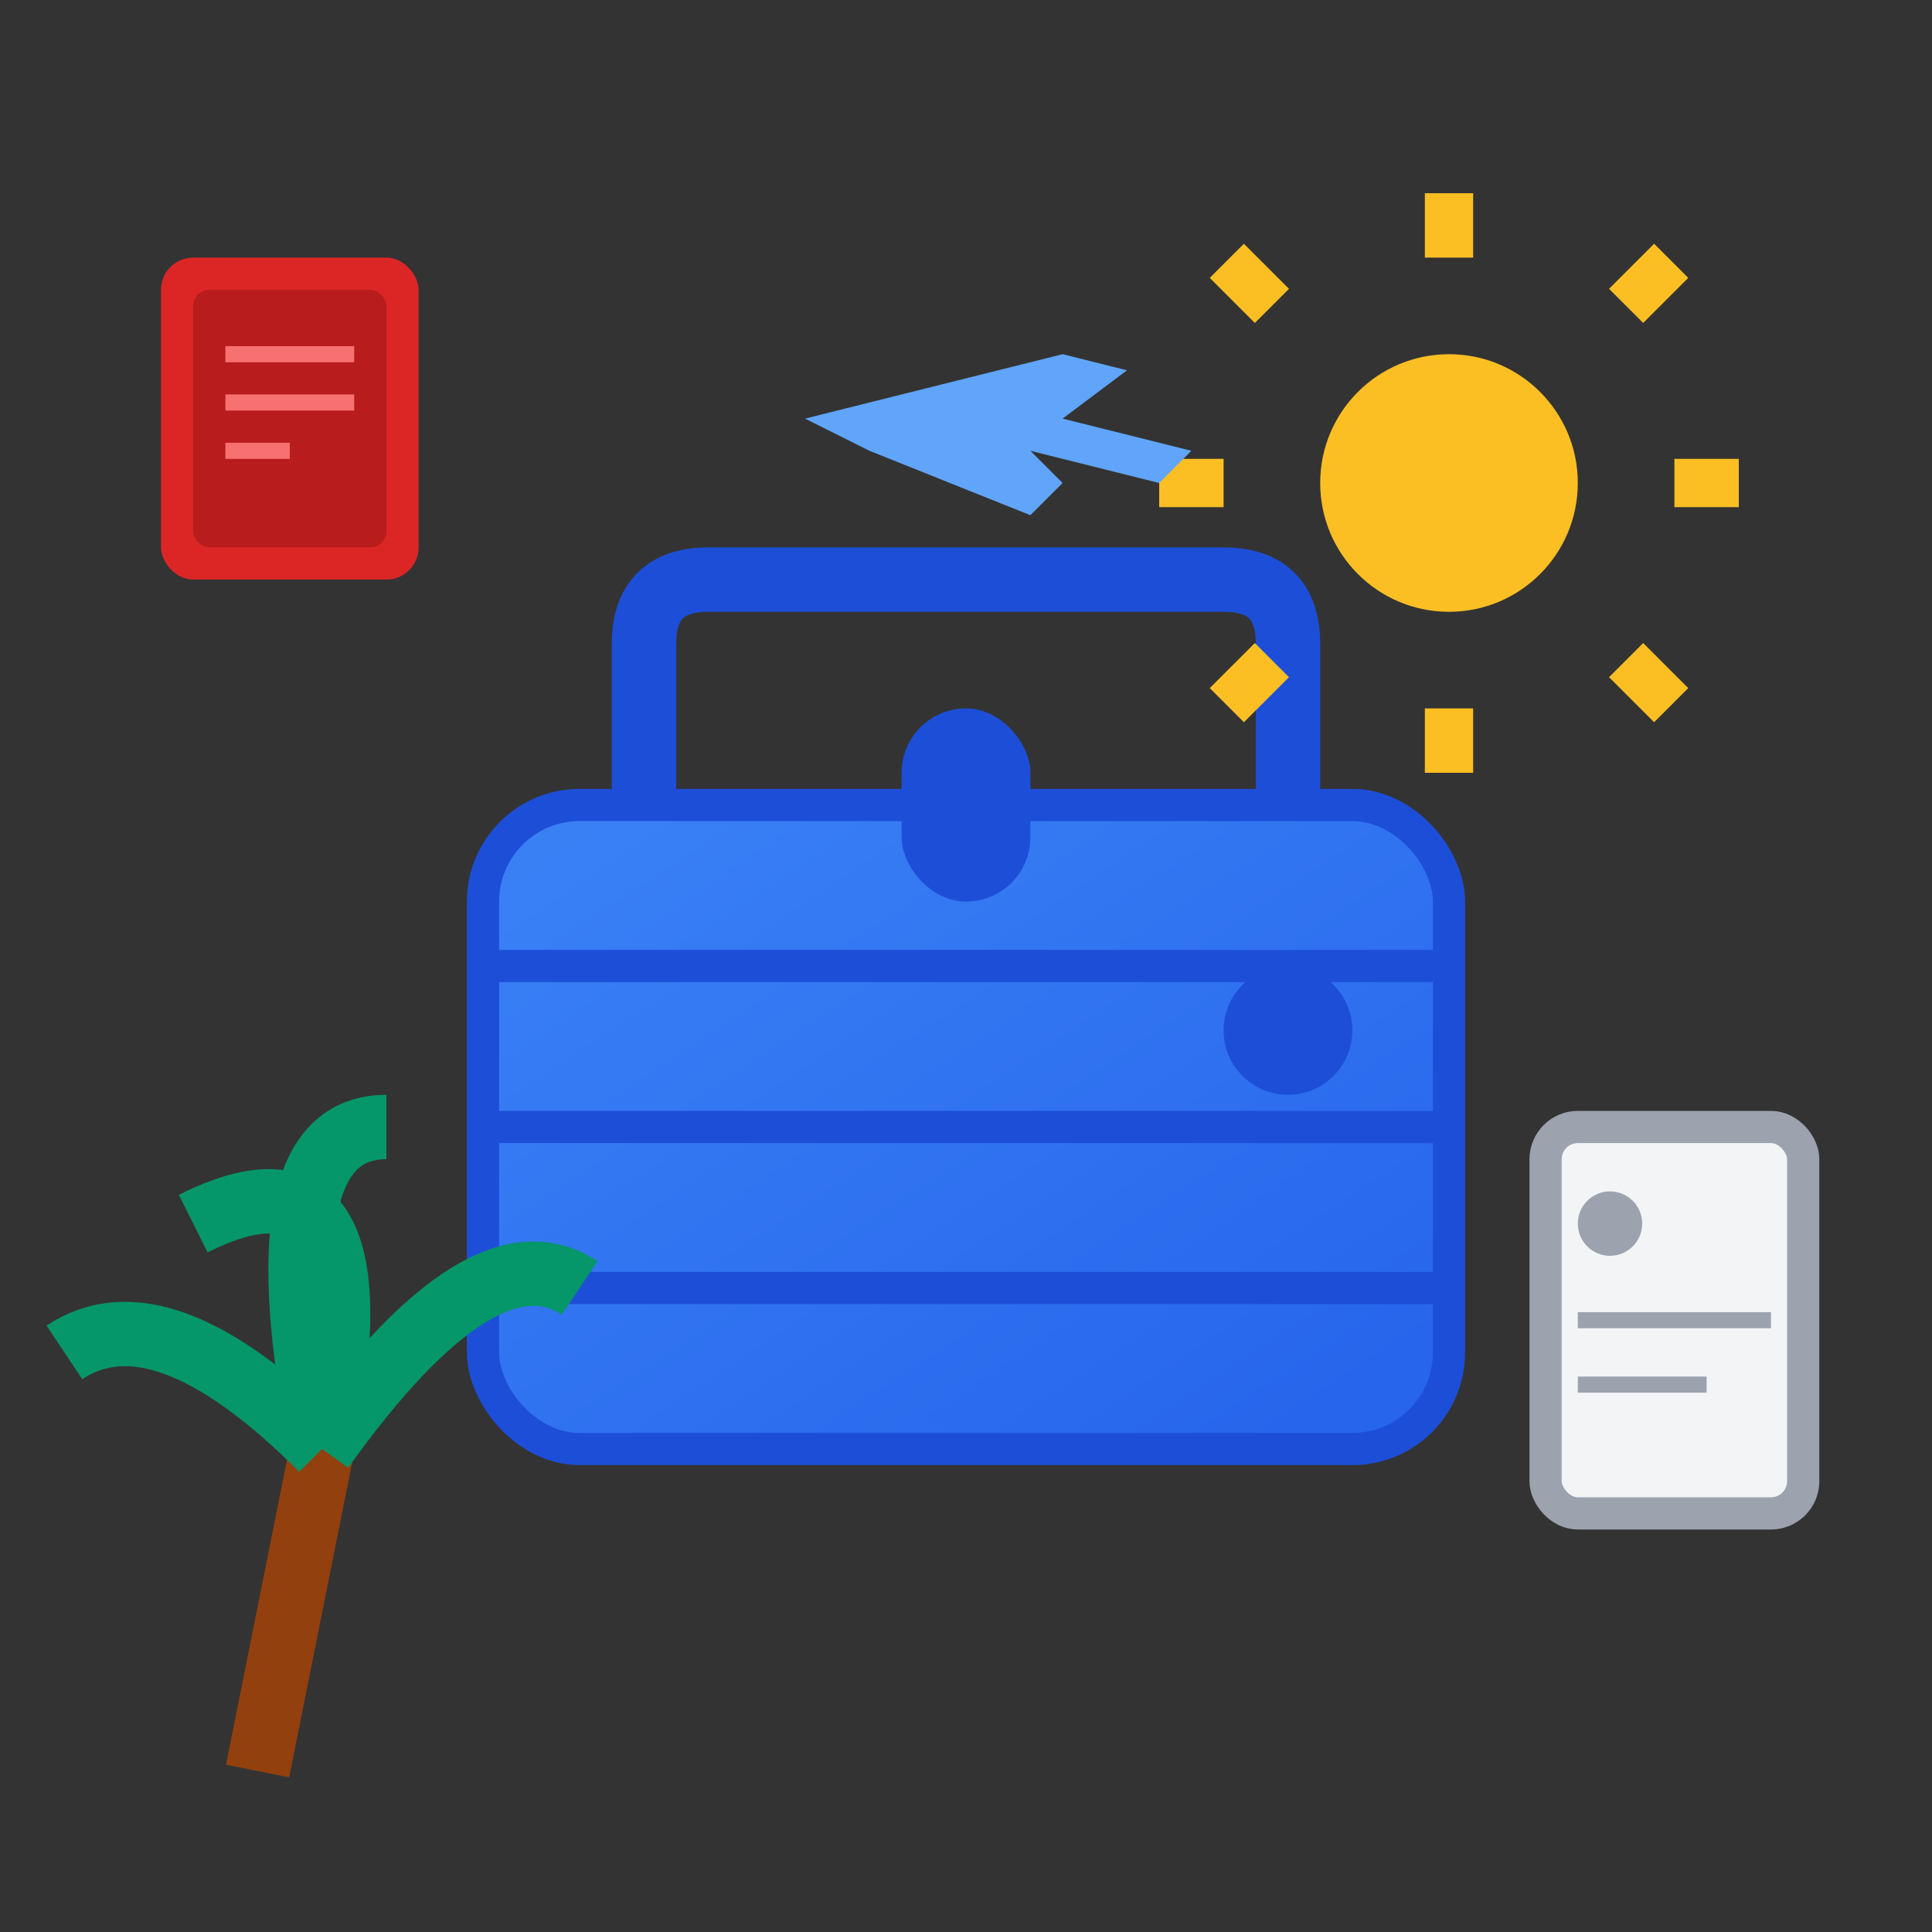 <svg width="60" height="60" viewBox="0 0 60 60" fill="none" xmlns="http://www.w3.org/2000/svg">
  <rect x="0" y="0" width="60" height="60" fill="#333333" stroke="none"/>
  <defs>
    <linearGradient id="holiday-gradient" x1="0%" y1="0%" x2="100%" y2="100%">
      <stop offset="0%" style="stop-color:#3b82f6"/>
      <stop offset="100%" style="stop-color:#2563eb"/>
    </linearGradient>
  </defs>
  
  <!-- Suitcase base -->
  <rect x="15" y="25" width="30" height="20" rx="3" fill="url(#holiday-gradient)" stroke="#1d4ed8" stroke-width="1"/>
  
  <!-- Suitcase handle -->
  <path d="M20 25 L20 20 Q20 18 22 18 L38 18 Q40 18 40 20 L40 25" 
        stroke="#1d4ed8" stroke-width="2" fill="none"/>
  
  <!-- Suitcase details -->
  <line x1="15" y1="30" x2="45" y2="30" stroke="#1d4ed8" stroke-width="1"/>
  <line x1="15" y1="35" x2="45" y2="35" stroke="#1d4ed8" stroke-width="1"/>
  <line x1="15" y1="40" x2="45" y2="40" stroke="#1d4ed8" stroke-width="1"/>
  
  <!-- Handle -->
  <rect x="28" y="22" width="4" height="6" rx="2" fill="#1d4ed8"/>
  
  <!-- Lock -->
  <circle cx="40" cy="32" r="2" fill="#1d4ed8"/>
  
  <!-- Holiday elements -->
  <!-- Sun -->
  <circle cx="45" cy="15" r="4" fill="#fbbf24"/>
  <g stroke="#fbbf24" stroke-width="1.5">
    <line x1="45" y1="8" x2="45" y2="6"/>
    <line x1="45" y1="24" x2="45" y2="22"/>
    <line x1="52" y1="15" x2="54" y2="15"/>
    <line x1="38" y1="15" x2="36" y2="15"/>
    <line x1="50.5" y1="9.5" x2="51.9" y2="8.1"/>
    <line x1="39.5" y1="20.5" x2="38.1" y2="21.9"/>
    <line x1="50.5" y1="20.5" x2="51.9" y2="21.9"/>
    <line x1="39.5" y1="9.5" x2="38.1" y2="8.1"/>
  </g>
  
  <!-- Palm tree -->
  <g>
    <!-- Trunk -->
    <line x1="10" y1="45" x2="8" y2="55" stroke="#92400e" stroke-width="2"/>
    <!-- Leaves -->
    <path d="M10,45 Q5,40 2,42" stroke="#059669" stroke-width="2" fill="none"/>
    <path d="M10,45 Q15,38 18,40" stroke="#059669" stroke-width="2" fill="none"/>
    <path d="M10,45 Q8,35 12,35" stroke="#059669" stroke-width="2" fill="none"/>
    <path d="M10,45 Q12,35 6,38" stroke="#059669" stroke-width="2" fill="none"/>
  </g>
  
  <!-- Travel tag -->
  <g transform="translate(48, 35)">
    <rect x="0" y="0" width="8" height="12" rx="1" fill="#f3f4f6" stroke="#9ca3af"/>
    <circle cx="2" cy="3" r="1" fill="#9ca3af"/>
    <line x1="1" y1="6" x2="7" y2="6" stroke="#9ca3af" stroke-width="0.5"/>
    <line x1="1" y1="8" x2="5" y2="8" stroke="#9ca3af" stroke-width="0.5"/>
  </g>
  
  <!-- Passport -->
  <g transform="translate(5, 8)">
    <rect x="0" y="0" width="8" height="10" rx="1" fill="#dc2626"/>
    <rect x="1" y="1" width="6" height="8" rx="0.5" fill="#b91c1c"/>
    <line x1="2" y1="3" x2="6" y2="3" stroke="#f87171" stroke-width="0.5"/>
    <line x1="2" y1="4.5" x2="6" y2="4.5" stroke="#f87171" stroke-width="0.5"/>
    <line x1="2" y1="6" x2="4" y2="6" stroke="#f87171" stroke-width="0.5"/>
  </g>
  
  <!-- Airplane -->
  <g transform="translate(25, 8)">
    <path d="M0,5 L8,3 L10,3.5 L8,5 L12,6 L11,7 L7,6 L8,7 L7,8 L2,6 Z" 
          fill="#60a5fa"/>
  </g>
</svg>
